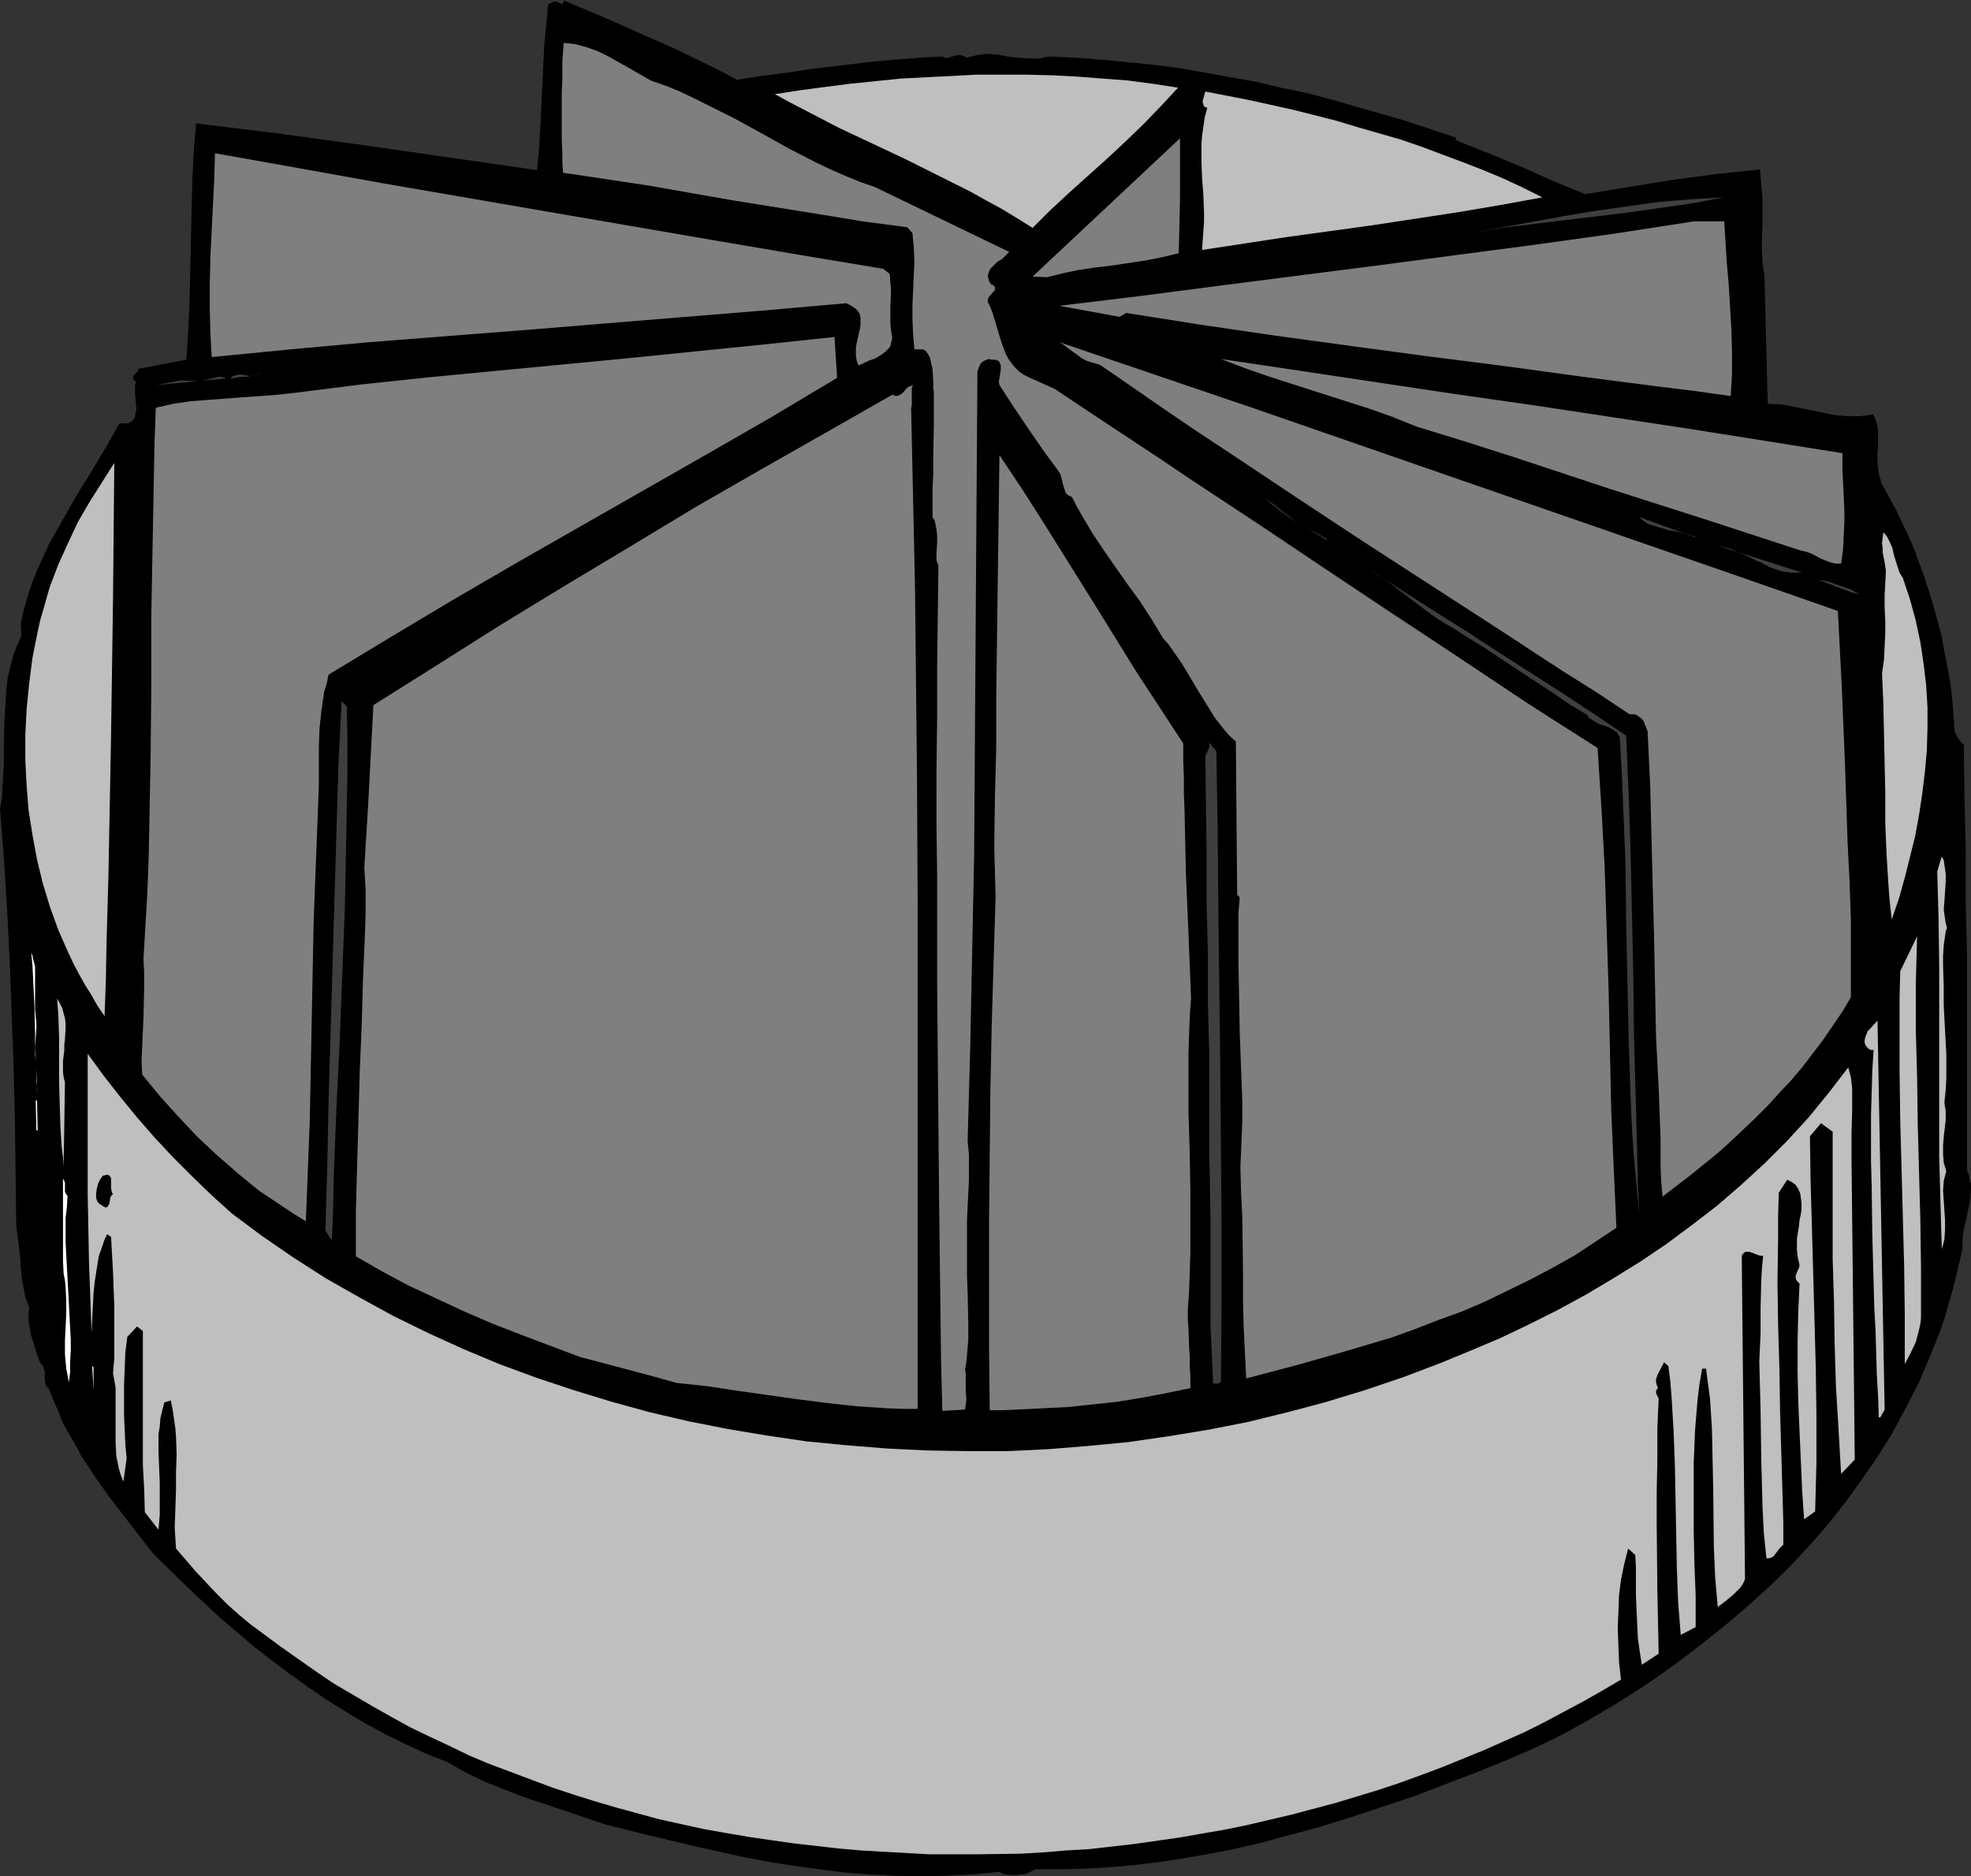<?xml version="1.0" encoding="UTF-8" standalone="no"?>
<svg
   version="1.0"
   width="129.766mm"
   height="123.563mm"
   id="svg40"
   sodipodi:docname="Message Holder - Carousel.wmf"
   xmlns:inkscape="http://www.inkscape.org/namespaces/inkscape"
   xmlns:sodipodi="http://sodipodi.sourceforge.net/DTD/sodipodi-0.dtd"
   xmlns="http://www.w3.org/2000/svg"
   xmlns:svg="http://www.w3.org/2000/svg">
  <rect width="100%" height="100%" fill="#333333" stroke="none"/>
  <sodipodi:namedview
     id="namedview40"
     pagecolor="#ffffff"
     bordercolor="#000000"
     borderopacity="0.25"
     inkscape:showpageshadow="2"
     inkscape:pageopacity="0.0"
     inkscape:pagecheckerboard="0"
     inkscape:deskcolor="#d1d1d1"
     inkscape:document-units="mm" />
  <defs
     id="defs1">
    <pattern
       id="WMFhbasepattern"
       patternUnits="userSpaceOnUse"
       width="6"
       height="6"
       x="0"
       y="0" />
  </defs>
  <path
     style="fill:#000000;fill-opacity:1;fill-rule:evenodd;stroke:none"
     d="m 140.43,0.162 5.333,2.262 5.333,2.262 10.989,4.848 5.494,2.424 5.333,2.586 5.333,2.586 5.171,2.747 2.909,-0.485 3.07,-0.485 6.302,-0.808 6.464,-0.97 6.787,-0.808 6.626,-0.808 6.626,-0.646 6.302,-0.485 2.909,-0.162 3.07,-0.162 0.646,0.323 h 0.808 l 1.616,-0.485 0.646,-0.162 h 0.808 l 0.646,0.162 0.485,0.162 0.323,0.323 1.293,-0.323 1.293,-0.323 1.131,-0.162 1.293,-0.162 2.586,0.162 2.586,0.485 2.747,0.323 2.747,0.162 h 1.293 1.293 l 1.293,-0.323 1.454,-0.162 6.464,0.323 6.464,0.485 6.464,0.646 6.464,0.646 6.302,0.808 6.302,1.131 6.302,1.131 6.302,1.131 6.141,1.454 6.302,1.293 6.141,1.616 6.141,1.778 6.302,1.778 6.141,1.778 6.302,2.101 6.302,2.101 v 0.646 l 8.08,3.232 8.242,3.393 7.918,3.555 7.918,3.232 10.827,-1.778 10.989,-1.778 10.827,-1.454 10.827,-1.131 0.162,1.939 0.162,1.778 0.323,3.555 v 6.464 l -0.162,3.07 v 3.232 l 0.162,3.232 0.485,3.232 0.808,31.834 3.555,0.162 3.394,0.646 3.232,0.646 3.07,0.646 3.07,0.646 3.232,0.323 h 1.454 1.778 l 1.616,-0.162 1.778,-0.323 0.485,0.97 0.323,0.97 0.323,0.97 0.162,1.131 v 1.939 1.939 l -0.162,2.101 v 2.262 l 0.162,1.131 0.162,1.293 0.323,1.131 0.323,1.293 1.778,3.232 1.778,3.232 1.616,3.393 1.616,3.393 1.454,3.393 1.293,3.555 1.293,3.555 1.131,3.555 1.131,3.717 0.97,3.555 0.97,3.717 0.646,3.717 0.808,3.878 0.646,3.717 0.485,3.878 0.323,4.04 0.162,2.101 v 0.97 l 0.162,1.131 0.323,0.808 0.485,0.97 0.646,0.808 0.808,0.808 0.162,13.251 0.323,13.089 v 13.089 l 0.323,13.089 v 13.089 13.251 13.412 13.736 l 0.485,1.131 0.162,1.131 0.323,1.131 v 1.293 l -0.162,2.424 -0.485,2.424 -0.485,2.424 -0.646,2.586 -0.323,2.424 v 2.424 l -0.808,3.555 -0.808,3.393 -0.808,3.232 -0.97,3.393 -0.97,3.393 -1.131,3.393 -2.586,6.464 -2.747,6.464 -3.232,6.302 -3.394,6.302 -3.717,5.979 -4.04,5.817 -4.202,5.817 -4.363,5.494 -4.686,5.333 -4.848,5.171 -5.01,4.848 -5.171,4.686 -5.333,4.525 -5.656,4.525 -5.656,4.363 -5.818,4.201 -5.818,3.878 -5.979,3.717 -5.818,3.393 -6.141,3.393 -6.302,3.07 -7.434,3.232 -7.595,3.07 -7.595,2.909 -7.595,2.909 -7.757,2.586 -7.757,2.586 -7.757,2.424 -7.757,2.101 -7.757,2.101 -7.918,1.778 -7.918,1.454 -7.918,1.293 -8.08,0.97 -7.918,0.646 -8.08,0.323 h -7.918 l -1.131,0.646 -1.131,0.485 -1.131,0.162 -1.293,0.162 h -1.293 l -1.131,-0.162 -0.97,-0.162 -0.808,-0.485 -6.626,0.646 -6.626,0.323 -6.464,0.162 -6.464,-0.162 -6.302,-0.323 -6.141,-0.485 -6.302,-0.808 -5.979,-0.808 -6.141,-0.97 -5.979,-1.131 -5.979,-1.293 -5.818,-1.293 -11.635,-2.747 -11.635,-2.909 -10.019,-3.393 -10.181,-3.393 -5.01,-1.939 -4.848,-1.939 -4.686,-2.262 -2.262,-1.293 -2.262,-1.293 -5.333,-2.101 -5.171,-2.424 -5.01,-2.424 -5.01,-2.747 -4.848,-2.909 -4.686,-2.909 -4.686,-3.232 -4.525,-3.232 -4.525,-3.393 -4.363,-3.393 -4.363,-3.717 -4.202,-3.555 -8.242,-7.757 -8.08,-7.918 -3.717,-4.686 -3.717,-4.848 -3.717,-4.848 -3.555,-5.009 -3.394,-5.171 -1.454,-2.747 -1.616,-2.747 -1.454,-2.586 -1.131,-2.909 -1.293,-2.909 -1.131,-2.909 -0.323,-0.162 -0.323,-0.323 -0.162,-0.646 -0.162,-0.808 v -1.939 l -0.162,-0.808 -0.323,-0.808 -0.323,-0.485 -0.323,-0.323 -0.646,-1.616 -0.485,-1.616 -1.131,-3.555 -0.323,-1.778 -0.323,-1.778 v -1.778 L 7.272,325.291 6.302,322.867 5.818,320.282 5.333,317.696 5.171,315.11 5.01,312.687 4.686,310.101 4.363,307.516 4.04,305.092 3.878,292.002 3.717,278.913 3.394,265.662 2.909,252.412 2.424,239.322 1.778,226.395 0.97,213.629 0.485,207.488 0,201.348 0.485,198.439 0.646,195.53 0.97,189.874 v -5.494 l 0.162,-5.494 0.323,-5.171 0.162,-2.586 0.323,-2.586 0.646,-2.586 0.646,-2.586 0.97,-2.586 1.131,-2.586 -0.162,-3.07 0.808,-3.555 0.97,-3.393 1.131,-3.393 1.293,-3.232 1.454,-3.07 1.454,-3.232 3.394,-5.979 3.394,-5.979 3.717,-5.979 3.555,-5.979 3.394,-5.979 h 1.131 0.97 l 0.646,-0.323 0.646,-0.485 0.323,-0.485 0.162,-0.646 0.162,-0.808 0.162,-0.808 -0.162,-1.939 -0.162,-1.778 v -1.616 -0.808 l 0.323,-0.646 -0.485,-0.162 -0.162,-0.323 -0.162,-0.323 V 93.725 l 0.162,-0.323 0.808,-0.808 0.323,-0.323 v -0.485 l 11.958,-2.262 0.485,-7.595 0.323,-7.272 0.323,-14.382 0.162,-7.272 0.162,-7.272 0.323,-7.433 0.646,-7.595 21.008,2.586 21.17,2.909 21.331,3.07 21.331,3.07 0.485,-5.333 0.323,-5.333 0.485,-10.019 0.485,-10.18 0.485,-5.171 0.485,-5.171 0.485,-0.323 0.323,-0.162 0.485,-0.162 0.485,-0.162 0.485,0.162 0.485,0.162 0.323,0.162 0.485,0.323 L 140.43,0 Z"
     id="path1" />
  <path
     style="fill:#7f7f7f;fill-opacity:1;fill-rule:evenodd;stroke:none"
     d="m 161.923,20.038 3.717,1.293 3.555,1.454 3.394,1.616 3.555,1.778 6.787,3.393 6.787,3.717 6.626,3.717 6.949,3.555 3.394,1.616 3.717,1.616 3.555,1.454 3.717,1.293 33.451,16.16 -0.808,0.808 -0.97,0.97 -1.131,0.646 -0.97,0.97 -0.808,0.808 -0.323,0.646 -0.162,0.485 -0.162,0.646 0.162,0.646 0.162,0.646 0.485,0.808 0.485,0.162 0.323,0.323 0.162,0.162 v 0.323 0.485 l -0.485,0.485 -0.97,1.131 -0.323,0.646 v 0.646 l 0.646,1.293 0.485,1.293 0.808,2.586 0.808,2.747 0.808,2.586 0.97,2.586 0.646,1.131 0.808,1.131 0.808,0.97 0.97,0.97 1.131,0.808 1.293,0.646 6.464,2.909 8.726,5.817 8.565,5.656 8.565,5.656 8.403,5.656 16.645,10.988 16.645,11.15 16.483,10.988 16.645,10.988 16.968,11.312 8.565,5.494 8.888,5.656 0.485,7.595 0.485,7.433 0.808,15.028 0.485,15.028 0.485,15.19 0.323,15.028 0.323,14.867 0.646,14.867 0.323,7.11 0.323,7.272 -5.333,3.555 -5.171,3.393 -5.494,3.07 -5.494,2.909 -5.656,2.747 -5.656,2.747 -5.656,2.424 -5.818,2.101 -5.818,2.262 -5.818,2.101 -5.979,1.778 -5.979,1.778 -11.958,3.393 -12.282,3.232 -0.323,-6.302 -0.323,-6.625 -0.162,-6.625 v -6.787 l -0.162,-13.574 -0.323,-6.464 -0.162,-6.302 0.162,-3.717 0.162,-4.04 0.162,-4.04 v -4.201 l -0.323,-8.403 -0.323,-8.888 -0.162,-8.726 -0.162,-8.565 v -8.565 -4.04 l 0.323,-3.878 -0.646,-0.646 -0.323,-38.136 -1.454,-1.293 -1.293,-1.454 -2.424,-3.07 -2.101,-3.393 -2.101,-3.393 -4.04,-6.787 -2.262,-3.232 -1.131,-1.616 -1.293,-1.454 -2.747,-4.525 -2.909,-4.525 -3.07,-4.201 -3.07,-4.363 -2.909,-4.201 -2.909,-4.363 -2.586,-4.363 -1.293,-2.262 -1.131,-2.262 -0.485,-0.323 -0.485,-0.162 -0.323,-0.323 -0.323,-0.323 -0.323,-0.97 -0.323,-0.97 -0.485,-2.101 -0.323,-0.808 -0.646,-0.97 -1.778,-2.424 -1.778,-2.424 -3.555,-5.171 -3.717,-5.494 -3.555,-5.494 -0.162,-0.808 0.162,-0.97 0.162,-0.97 0.162,-1.131 v -0.97 l -0.162,-0.485 -0.162,-0.323 -0.162,-0.323 -0.485,-0.162 -0.485,-0.162 h -0.646 l -0.97,-0.162 -0.808,0.323 -0.646,0.323 -0.485,0.485 -0.323,0.646 -0.323,0.808 -0.162,0.646 v 0.808 l -0.162,23.593 -0.162,23.754 -0.162,23.916 -0.162,23.916 -0.162,24.078 -0.485,23.916 -0.485,23.916 -0.646,23.593 0.323,3.232 v 3.232 3.232 l -0.162,3.232 -0.323,6.625 v 3.393 3.232 3.555 3.878 l 0.162,3.878 0.162,7.918 v 3.878 l -0.323,3.878 -0.162,1.778 -0.323,1.778 0.162,0.97 v 1.293 2.586 l 0.162,2.747 -0.162,1.293 -0.162,1.131 -5.656,0.323 -0.323,-13.089 -0.162,-13.089 -0.323,-26.663 -0.485,-53.326 v -26.825 l -0.162,-13.089 V 191.975 l 0.162,-13.089 v -12.766 l 0.162,-12.766 0.162,-12.604 -0.485,-1.293 v -1.454 l 0.162,-3.07 v -1.616 l -0.162,-1.616 -0.323,-1.616 -0.162,-0.646 -0.485,-0.646 v -7.11 l 0.162,-3.878 v -4.04 l 0.162,-8.08 v -8.08 l -0.162,-1.131 v -1.454 l -0.162,-3.07 -0.323,-1.454 -0.323,-1.454 -0.323,-0.646 -0.323,-0.485 -0.485,-0.646 -0.646,-0.323 h -2.101 l -0.323,-3.717 -0.162,-3.717 v -3.555 l 0.162,-3.717 0.323,-7.11 -0.162,-3.555 -0.323,-3.555 -1.293,-1.454 -10.989,-1.454 -10.827,-1.778 -21.17,-3.393 -21.17,-3.717 -10.666,-1.616 -10.827,-1.616 -0.162,-2.262 v -2.101 l -0.162,-3.878 V 30.865 27.148 23.27 l 0.162,-3.878 v -4.201 l 0.162,-2.262 0.162,-2.262 1.454,0.162 1.454,0.162 2.909,0.808 2.747,0.97 2.586,1.293 2.586,1.454 2.586,1.454 z"
     id="path2" />
  <path
     style="fill:#bfbfbf;fill-opacity:1;fill-rule:evenodd;stroke:none"
     d="m 293.142,21.815 -4.202,4.525 -4.363,4.525 -4.525,4.363 -4.686,4.363 -9.534,8.565 -4.525,4.201 -4.363,4.363 -3.878,-2.424 -3.717,-2.262 -3.878,-2.101 -4.04,-2.262 -8.08,-4.04 -8.08,-4.04 -8.242,-3.878 -8.242,-3.878 -8.08,-4.201 -4.04,-2.101 -3.878,-2.101 6.302,-0.97 6.141,-0.808 6.302,-0.808 6.302,-0.646 6.302,-0.646 6.302,-0.323 6.302,-0.323 6.302,-0.323 h 6.302 6.141 l 6.464,0.162 6.141,0.323 6.302,0.485 6.302,0.485 6.141,0.808 z"
     id="path3" />
  <path
     style="fill:#bfbfbf;fill-opacity:1;fill-rule:evenodd;stroke:none"
     d="m 383.8,49.125 -10.666,1.939 -10.504,1.778 -21.17,3.232 -21.17,2.909 -21.17,3.232 0.162,-2.424 0.162,-2.262 0.162,-2.262 V 53.003 l -0.162,-4.363 -0.323,-4.201 -0.162,-4.363 v -4.201 l 0.162,-2.101 0.323,-2.262 0.323,-2.262 0.646,-2.424 -0.485,-0.162 -0.323,-0.162 -0.162,-0.485 -0.162,-0.485 v -0.485 l 0.323,-1.131 0.162,-0.646 0.162,-0.485 10.827,2.101 10.989,2.424 10.827,2.747 5.333,1.616 10.666,3.07 5.171,1.778 5.171,1.939 5.171,1.939 5.01,1.939 5.01,2.101 4.848,2.262 z"
     id="path4" />
  <path
     style="fill:#7f7f7f;fill-opacity:1;fill-rule:evenodd;stroke:none"
     d="m 219.776,66.9 1.616,1.293 0.162,2.101 0.162,2.101 -0.162,4.201 v 1.939 1.939 l 0.162,1.778 0.323,1.778 -0.162,0.646 -0.162,0.808 -0.162,0.646 -0.323,0.485 -0.97,0.97 -1.131,0.808 -1.293,0.808 -1.454,0.485 -2.747,1.293 -0.485,-1.293 -0.162,-1.131 v -1.131 -1.131 l 0.485,-2.262 0.485,-2.101 0.162,-0.97 v -0.97 -0.97 l -0.162,-0.808 -0.485,-0.808 -0.646,-0.646 -0.97,-0.646 -1.293,-0.646 -20.038,1.778 -19.877,1.616 -19.715,1.616 -19.715,1.616 -39.269,3.07 -19.554,1.778 -19.715,1.939 -0.162,-2.747 -0.162,-3.07 -0.162,-6.141 v -6.464 l 0.162,-6.625 0.646,-13.089 0.323,-6.464 0.162,-6.141 20.846,3.717 20.685,3.717 41.208,7.11 20.685,3.555 20.685,3.555 20.846,3.555 z"
     id="path5" />
  <path
     style="fill:#7f7f7f;fill-opacity:1;fill-rule:evenodd;stroke:none"
     d="m 293.627,49.771 -0.323,13.251 -4.04,0.97 -4.04,0.808 -8.565,1.293 -4.202,0.485 -4.202,0.646 -3.878,0.808 -3.878,0.97 -3.555,-0.162 36.683,-34.42 v 1.616 5.656 4.201 1.939 z"
     id="path6" />
  <path
     style="fill:#3f3f3f;fill-opacity:1;fill-rule:evenodd;stroke:none"
     d="m 428.886,49.125 -7.595,1.454 -7.918,1.131 -7.918,1.131 -7.918,0.97 -8.08,0.97 -7.918,0.97 -8.08,0.97 -7.757,1.293 15.352,-2.747 7.918,-1.454 7.757,-1.293 7.918,-1.131 8.08,-1.131 7.918,-0.646 z"
     id="path7" />
  <path
     style="fill:#7f7f7f;fill-opacity:1;fill-rule:evenodd;stroke:none"
     d="m 429.048,55.104 0.162,2.586 0.162,2.586 0.323,5.171 0.485,5.494 0.323,5.494 0.323,5.494 0.162,5.656 v 5.494 l -0.323,5.494 -9.211,-1.293 -9.211,-1.131 -18.746,-2.424 -18.907,-2.586 -19.069,-2.424 -19.23,-2.586 -18.907,-2.586 -18.746,-2.747 -9.211,-1.454 -9.211,-1.454 -1.616,0.97 -15.029,-2.747 20.038,-2.424 19.877,-2.586 39.107,-5.009 19.554,-2.586 19.715,-2.586 19.715,-2.747 19.877,-3.07 z"
     id="path8" />
  <path
     style="fill:#7f7f7f;fill-opacity:1;fill-rule:evenodd;stroke:none"
     d="m 208.302,94.048 -15.675,9.373 -15.998,9.211 -31.997,18.26 -15.837,9.049 -15.837,9.211 -15.675,9.373 -15.514,9.373 -0.485,2.262 -0.646,2.101 -0.646,4.525 -0.485,4.525 -0.162,4.686 v 9.211 l -0.162,4.525 -0.162,4.201 -0.485,12.604 -0.485,12.604 -0.97,49.771 -0.485,12.443 -0.485,12.604 -2.909,-1.778 -2.909,-1.939 -2.909,-1.939 -2.909,-1.939 -5.333,-4.363 -5.171,-4.525 -5.01,-4.686 -4.686,-5.009 -4.525,-5.009 -4.363,-5.333 -0.162,-3.393 0.162,-3.555 0.323,-7.433 0.162,-7.272 v -3.555 l -0.162,-3.717 0.485,-8.241 0.485,-8.403 0.323,-8.403 0.162,-8.565 0.323,-17.129 0.162,-17.291 v -17.291 l 0.323,-17.452 0.323,-17.129 0.162,-8.565 0.323,-8.565 4.202,-0.97 4.363,-0.646 4.202,-0.323 4.363,-0.323 4.202,-0.323 4.525,-0.323 4.363,-0.323 4.363,-0.485 16.645,-2.101 16.806,-1.778 33.774,-3.232 16.806,-1.616 33.451,-3.393 16.806,-1.778 z"
     id="path9" />
  <path
     style="fill:#7f7f7f;fill-opacity:1;fill-rule:evenodd;stroke:none"
     d="m 457.327,152.061 0.485,9.373 0.485,9.534 0.808,19.391 0.646,19.391 0.485,9.534 0.323,9.534 v 19.391 0 l -2.101,3.555 -2.424,3.555 -2.424,3.555 -2.586,3.393 -2.586,3.393 -2.747,3.232 -2.909,3.07 -2.909,3.232 -3.07,3.07 -3.07,2.909 -3.07,2.909 -3.232,2.909 -3.394,2.747 -3.394,2.747 -6.949,5.333 -0.323,-3.717 -0.162,-3.555 v -3.717 -3.555 l -0.485,-12.766 -0.646,-12.443 -0.485,-24.724 -0.323,-12.281 -0.162,-6.302 -0.162,-6.302 -0.162,-6.464 -0.162,-6.625 -0.323,-6.625 -0.323,-6.787 -0.646,-1.616 -0.323,-0.808 -0.485,-0.646 -0.646,-0.485 -0.646,-0.485 -0.808,-0.162 h -0.97 l -8.242,-5.494 -8.242,-5.171 -16.806,-10.988 -33.451,-21.654 -16.645,-10.988 -16.483,-10.988 -8.08,-5.333 -8.08,-5.494 -7.918,-5.494 -7.757,-5.333 -1.616,-0.485 -1.616,-0.485 -1.293,-0.646 -1.293,-0.97 -2.262,-1.616 -0.97,-0.808 -1.131,-0.646 24.24,8.241 24.24,8.241 48.48,16.806 48.48,16.806 24.24,8.403 z"
     id="path10" />
  <path
     style="fill:#3f3f3f;fill-opacity:1;fill-rule:evenodd;stroke:none"
     d="m 64.963,92.594 -0.646,0.485 -0.808,0.323 -0.97,0.162 -0.97,0.162 -2.101,0.162 -1.131,0.162 -0.97,0.162 0.323,-0.485 0.485,-0.162 0.97,-0.323 h 0.97 l 1.939,0.323 h 0.97 l 0.97,-0.323 0.485,-0.162 z"
     id="path11" />
  <path
     style="fill:#3f3f3f;fill-opacity:1;fill-rule:evenodd;stroke:none"
     d="m 50.419,94.695 4.363,-0.97 1.616,0.485 z"
     id="path12" />
  <path
     style="fill:#3f3f3f;fill-opacity:1;fill-rule:evenodd;stroke:none"
     d="m 38.946,95.826 5.979,-1.131 4.202,0.162 z"
     id="path13" />
  <path
     style="fill:#7f7f7f;fill-opacity:1;fill-rule:evenodd;stroke:none"
     d="m 458.459,112.793 v 3.878 l 0.162,3.555 0.162,3.232 0.162,3.393 v 3.07 l -0.162,3.393 -0.162,3.393 -0.485,3.555 h -1.454 l -1.293,-0.323 -1.293,-0.485 -1.131,-0.485 -2.101,-1.131 -1.293,-0.485 -1.454,-0.323 -23.755,-7.757 -23.755,-7.595 -23.917,-7.918 -12.12,-3.878 -12.12,-3.717 -5.979,-2.424 -5.979,-2.101 -24.725,-7.918 -5.979,-2.101 -5.979,-2.262 9.858,1.454 9.696,1.454 19.392,2.909 19.392,2.909 19.23,2.747 38.461,5.817 19.392,3.07 z"
     id="path14" />
  <path
     style="fill:#7f7f7f;fill-opacity:1;fill-rule:evenodd;stroke:none"
     d="m 227.209,95.826 -0.323,0.646 v 0.646 2.909 0.808 l -0.162,0.808 0.323,14.867 0.323,15.028 0.323,15.19 0.162,15.352 0.162,15.352 0.162,15.513 0.162,31.349 v 31.349 95.018 h -3.717 l -3.878,-0.162 -7.434,-0.485 -7.434,-0.808 -7.595,-0.97 -14.867,-2.101 -7.434,-1.131 -7.595,-0.808 -5.818,-1.616 -12.12,-3.232 -6.141,-1.616 -7.272,-2.747 -7.272,-2.747 -7.11,-2.747 -7.11,-3.07 -6.949,-3.232 -6.949,-3.232 -6.626,-3.555 -6.464,-3.717 V 301.375 l 0.323,-11.635 0.646,-23.27 0.485,-11.473 0.323,-11.473 0.485,-11.15 0.162,-5.494 v -5.494 l -0.162,-2.747 -0.162,-2.747 0.162,-2.586 0.162,-2.747 0.323,-5.171 0.162,-2.586 0.162,-2.747 1.293,-24.562 v 0 l 15.675,-9.857 15.837,-10.019 16.16,-9.857 16.16,-9.696 16.322,-9.857 16.322,-9.373 16.483,-9.373 16.16,-9.211 0.485,0.162 0.485,0.162 0.646,-0.162 0.646,-0.323 0.485,-0.485 0.97,-1.131 0.646,-0.323 z"
     id="path15" />
  <path
     style="fill:#bfbfbf;fill-opacity:1;fill-rule:evenodd;stroke:none"
     d="m 26.018,252.896 -1.778,-2.586 -1.454,-2.586 -1.616,-2.586 -1.454,-2.586 -1.454,-2.747 -1.293,-2.747 -2.424,-5.494 -2.101,-5.817 -1.778,-5.817 -1.454,-5.979 -1.131,-6.141 -0.97,-6.141 -0.485,-6.141 -0.323,-6.302 v -6.302 l 0.323,-6.464 0.646,-6.464 0.808,-6.302 1.293,-6.464 0.646,-2.909 0.808,-2.747 0.808,-2.909 0.808,-2.747 2.101,-5.494 2.424,-5.333 2.424,-5.171 2.909,-5.009 3.07,-4.848 3.07,-4.848 -0.162,17.291 -0.162,17.129 -0.485,33.773 -0.323,17.129 -0.323,17.129 -0.485,17.452 -0.162,8.888 z"
     id="path16" />
  <path
     style="fill:#7f7f7f;fill-opacity:1;fill-rule:evenodd;stroke:none"
     d="m 294.435,185.026 v 4.363 l 0.162,4.201 v 4.04 l 0.162,4.04 0.162,7.757 0.162,7.595 0.323,7.595 0.323,7.595 0.323,8.08 0.162,4.04 0.162,4.201 -0.323,4.525 -0.162,4.525 -0.162,4.686 v 4.848 9.696 l 0.323,10.019 0.162,10.019 v 9.857 5.009 l -0.162,4.848 -0.162,4.686 -0.323,4.848 v 2.101 l 0.162,2.424 0.162,4.525 0.162,2.424 v 2.424 l 0.162,2.586 v 2.909 l -6.302,1.293 -5.979,1.131 -5.979,0.97 -5.979,0.646 -6.141,0.646 -6.302,0.323 -6.464,0.323 -3.394,0.162 h -3.394 l -0.162,-15.513 v -31.673 l 0.162,-15.998 0.162,-16.16 0.323,-16.16 0.485,-16.16 0.485,-16.16 -0.162,-6.302 -0.162,-6.141 0.162,-12.281 0.323,-12.281 v -6.302 -6.464 l 0.808,-60.113 5.818,8.726 5.656,8.888 11.312,18.099 11.312,18.26 5.818,8.888 z"
     id="path17" />
  <path
     style="fill:#3f3f3f;fill-opacity:1;fill-rule:evenodd;stroke:none"
     d="m 450.863,106.491 6.464,1.293 z"
     id="path18" />
  <path
     style="fill:#3f3f3f;fill-opacity:1;fill-rule:evenodd;stroke:none"
     d="m 322.715,130.084 -3.878,-2.747 -1.778,-1.454 -1.131,-0.808 -0.97,-0.808 0.97,0.646 1.131,0.646 1.939,1.616 1.939,1.454 0.97,0.808 z"
     id="path19" />
  <path
     style="fill:#3f3f3f;fill-opacity:1;fill-rule:evenodd;stroke:none"
     d="m 330.148,134.447 -5.171,-3.232 5.171,2.909 z"
     id="path20" />
  <path
     style="fill:#3f3f3f;fill-opacity:1;fill-rule:evenodd;stroke:none"
     d="m 421.937,133.801 -0.323,-0.323 -0.646,-0.162 -1.616,-0.485 -1.778,-0.485 -2.101,-0.323 -2.262,-0.646 -2.101,-0.646 -0.97,-0.323 -0.808,-0.485 -0.808,-0.646 -0.646,-0.646 3.394,1.293 3.555,1.293 3.717,1.293 z"
     id="path21" />
  <path
     style="fill:#3f3f3f;fill-opacity:1;fill-rule:evenodd;stroke:none"
     d="m 332.088,135.417 3.555,3.07 z"
     id="path22" />
  <path
     style="fill:#bfbfbf;fill-opacity:1;fill-rule:evenodd;stroke:none"
     d="m 473.487,143.82 1.778,5.333 1.454,5.333 1.131,5.333 0.808,5.333 0.646,5.494 0.323,5.333 v 5.333 l -0.162,5.494 -0.485,5.333 -0.646,5.333 -0.808,5.333 -0.97,5.333 -1.293,5.171 -1.293,5.171 -1.454,5.171 -1.778,5.171 -0.485,-4.201 -0.323,-4.04 -0.485,-7.918 -0.323,-7.757 v -7.595 l -0.162,-7.433 -0.162,-7.595 -0.162,-7.272 -0.323,-7.433 0.485,-3.393 0.162,-3.232 0.162,-3.393 v -3.07 l -0.162,-3.232 v -3.07 l 0.162,-3.07 0.162,-3.07 -0.323,-2.101 -0.485,-2.424 v -1.131 l -0.162,-1.293 0.162,-1.293 0.162,-1.293 0.485,0.485 0.485,0.646 0.646,1.293 0.646,1.454 0.323,1.616 0.97,3.07 0.485,1.454 z"
     id="path23" />
  <path
     style="fill:#3f3f3f;fill-opacity:1;fill-rule:evenodd;stroke:none"
     d="m 448.439,142.527 h -1.454 -1.293 l -1.454,-0.162 -1.293,-0.323 -2.424,-0.808 -2.424,-1.293 -1.293,-0.485 -1.131,-0.646 -2.586,-1.131 -2.586,-1.131 -1.293,-0.323 -1.454,-0.323 -3.555,-1.131 z"
     id="path24" />
  <path
     style="fill:#3f3f3f;fill-opacity:1;fill-rule:evenodd;stroke:none"
     d="m 404.646,183.087 0.646,15.028 0.485,14.867 0.646,29.572 0.162,14.705 0.808,29.734 0.162,7.595 0.323,7.595 -0.646,-7.11 -0.646,-6.949 -0.485,-6.949 -0.323,-7.272 -0.485,-14.382 -0.323,-14.544 -0.323,-15.028 -0.162,-15.19 -0.323,-7.595 -0.323,-7.918 -0.323,-7.918 -0.485,-7.918 -0.323,-0.485 -0.323,-0.646 -0.97,-0.646 -1.131,-0.646 -2.424,-0.808 -1.131,-0.646 -0.97,-0.646 -0.485,-0.323 -0.323,-0.646 -4.363,-2.586 -4.202,-2.909 -8.403,-5.494 -8.242,-5.494 -4.202,-2.586 -4.04,-2.586 -2.586,-1.454 -2.586,-1.778 -2.424,-1.778 -2.747,-2.101 -5.333,-4.04 -2.747,-1.939 -2.909,-1.778 16.16,10.342 8.242,5.171 7.918,5.171 16.16,10.342 8.08,5.333 z"
     id="path25" />
  <path
     style="fill:#3f3f3f;fill-opacity:1;fill-rule:evenodd;stroke:none"
     d="m 462.822,148.021 -0.97,-0.323 -1.293,-0.323 -1.293,-0.485 -1.293,-0.485 -2.909,-1.131 -2.747,-0.97 2.747,0.485 2.747,0.97 2.747,0.97 z"
     id="path26" />
  <path
     style="fill:#3f3f3f;fill-opacity:1;fill-rule:evenodd;stroke:none"
     d="m 86.294,175.815 0.162,8.241 v 8.403 l -0.323,16.806 -0.323,16.806 -0.646,16.644 -0.646,16.644 -0.808,16.644 -0.646,16.321 -0.162,8.241 -0.323,8.241 -1.616,-2.586 0.485,-16.321 0.323,-16.483 0.485,-16.483 0.485,-16.644 0.97,-33.127 0.485,-16.483 0.808,-16.16 z"
     id="path27" />
  <path
     style="fill:#3f3f3f;fill-opacity:1;fill-rule:evenodd;stroke:none"
     d="m 302.676,186.966 0.323,19.715 0.162,19.715 0.485,39.106 0.323,39.106 v 19.715 l -0.162,19.553 -0.162,0.162 -0.162,0.162 -0.485,0.162 h -1.131 l -0.162,-3.717 -0.162,-3.555 -0.323,-6.949 v -6.787 -6.625 -13.736 l -0.162,-7.272 v -3.717 l -0.162,-3.878 v -13.089 -12.604 l -0.323,-12.604 v -12.281 l -0.323,-12.443 v -12.281 l -0.162,-12.281 -0.162,-12.443 0.485,-0.97 0.485,-1.131 v -0.485 -0.646 l -0.323,-0.485 -0.485,-0.485 z"
     id="path28" />
  <path
     style="fill:#bfbfbf;fill-opacity:1;fill-rule:evenodd;stroke:none"
     d="m 484.476,230.919 -0.323,0.97 -0.162,1.131 -0.323,2.262 -0.162,2.586 v 2.586 l 0.162,5.171 v 2.424 2.101 l 0.162,3.232 0.162,3.07 0.162,3.07 0.162,2.909 v 2.909 2.909 l -0.162,3.07 -0.323,3.07 0.162,1.131 0.162,0.97 v 2.262 l -0.485,4.201 -0.162,2.101 v 2.262 l 0.162,2.101 0.323,0.97 0.323,1.131 -0.323,1.131 -0.323,1.293 -0.162,2.424 0.162,2.424 0.162,2.424 0.162,2.424 v 2.424 l -0.162,2.424 -0.323,1.293 -0.323,1.131 -0.323,-11.312 -0.323,-11.635 v -11.796 -35.713 l -0.162,-11.796 -0.323,-11.796 1.131,-3.717 0.485,0.97 0.162,1.131 0.323,2.262 v 2.101 l -0.162,2.424 -0.162,2.262 -0.162,2.101 0.323,2.262 0.162,1.131 z"
     id="path29" />
  <path
     style="fill:#ffffff;fill-opacity:1;fill-rule:evenodd;stroke:none"
     d="m 8.888,253.058 0.162,1.454 v 1.293 L 8.888,258.391 8.726,260.976 v 1.454 l 0.162,1.616 -0.162,-3.555 v -3.393 l -0.162,-6.787 -0.323,-6.625 -0.162,-3.393 -0.323,-3.232 0.323,0.808 0.162,0.808 0.485,1.939 v 2.101 2.101 4.363 2.101 z"
     id="path30" />
  <path
     style="fill:#bfbfbf;fill-opacity:1;fill-rule:evenodd;stroke:none"
     d="m 16.16,269.379 -0.323,21.007 -0.162,-2.424 -0.323,-2.424 -0.323,-5.171 -0.162,-5.333 -0.162,-5.494 v -5.494 -5.494 l -0.162,-5.171 -0.162,-2.424 -0.162,-2.424 0.646,1.131 0.646,1.293 0.323,1.293 0.323,1.131 0.162,1.293 v 1.454 l -0.162,2.586 -0.162,1.293 v 1.454 l -0.323,2.586 v 2.747 l 0.162,1.293 z"
     id="path31" />
  <path
     style="fill:#bfbfbf;fill-opacity:1;fill-rule:evenodd;stroke:none"
     d="m 478.012,328.038 -0.162,1.454 -0.323,1.454 -0.808,3.07 -1.293,2.747 -1.454,2.747 v -6.302 -6.141 l -0.162,-12.281 -0.323,-12.12 -0.323,-11.958 -0.323,-11.958 -0.162,-11.958 v -18.745 l 0.162,-6.302 4.202,-8.726 -0.323,11.635 v 11.796 l 0.323,11.796 0.162,11.796 0.646,23.754 0.162,11.958 z"
     id="path32" />
  <path
     style="fill:#bfbfbf;fill-opacity:1;fill-rule:evenodd;stroke:none"
     d="m 57.691,302.021 7.595,5.656 7.757,5.333 8.08,5.171 8.242,4.686 8.565,4.686 8.565,4.201 8.888,4.04 8.888,3.717 9.211,3.393 9.211,3.07 9.534,2.909 9.373,2.586 9.696,2.262 9.858,1.939 9.696,1.616 9.858,1.454 10.019,0.97 10.019,0.808 10.019,0.485 10.019,0.162 h 10.019 l 10.019,-0.485 10.019,-0.808 10.019,-0.97 10.019,-1.454 9.858,-1.616 9.858,-1.939 9.858,-2.424 9.696,-2.586 9.534,-2.909 9.534,-3.232 9.373,-3.555 7.434,-3.07 7.272,-3.07 7.11,-3.393 7.11,-3.555 7.11,-3.878 6.787,-4.04 6.787,-4.201 6.464,-4.363 6.302,-4.686 6.302,-4.848 5.979,-5.171 5.818,-5.333 5.656,-5.656 5.333,-5.817 5.01,-6.141 4.848,-6.302 0.646,2.424 0.323,2.747 v 2.747 2.909 l -0.162,5.817 v 3.07 2.909 -0.162 l 0.808,75.142 -3.394,3.555 -0.646,-11.15 -0.646,-10.665 -0.323,-10.665 -0.162,-10.504 -0.323,-10.342 V 302.991 292.487 281.66 l -2.909,-2.101 -2.747,3.232 0.162,11.15 0.162,5.656 0.162,5.656 0.323,11.473 0.323,11.796 0.323,11.796 0.162,11.958 v 11.958 l -0.323,11.958 -2.747,1.939 -0.485,-7.11 -0.323,-7.433 -0.323,-7.272 -0.323,-7.595 -0.162,-7.433 v -7.433 l 0.162,-7.272 0.323,-7.11 -0.323,-0.323 -0.323,-0.323 -0.323,-0.646 v -0.646 l 0.485,-1.293 0.323,-0.646 0.162,-0.646 -0.162,-0.808 -0.323,-1.454 -0.162,-1.454 v -1.454 -1.616 l 0.485,-2.909 0.162,-1.616 0.323,-1.454 0.162,-1.293 v -1.454 l -0.162,-1.293 -0.162,-1.131 -0.485,-1.131 -0.646,-0.97 -0.808,-0.646 -0.646,-0.323 -0.646,-0.323 -2.101,3.232 -0.162,5.656 v 5.656 l -0.162,10.988 0.162,10.827 0.323,10.665 0.162,10.665 0.323,10.827 0.323,10.988 0.162,5.656 v 5.656 l -0.485,0.485 -0.485,0.485 -0.485,0.646 -0.485,0.646 -0.485,0.646 -0.646,0.323 -0.485,0.162 h -0.646 l -0.646,-6.302 -0.323,-6.302 -0.162,-6.141 -0.162,-6.141 -0.162,-11.958 -0.323,-12.12 0.162,-3.555 0.162,-3.393 v -6.464 l 0.162,-6.464 0.162,-3.232 0.323,-3.232 h -0.646 l -0.646,-0.162 -0.808,-0.323 -0.808,-0.323 -0.646,-0.162 h -0.808 l -0.323,0.162 -0.162,0.162 -0.323,0.323 -0.162,0.485 0.808,80.313 -0.485,1.131 -0.646,0.97 -1.778,1.778 -1.939,1.616 -1.939,1.454 -0.323,-3.717 -0.323,-3.717 -0.323,-7.595 -0.162,-14.705 -0.162,-7.433 -0.162,-7.433 -0.485,-7.433 -0.485,-3.555 -0.485,-3.717 h -0.97 l -0.646,3.717 -0.485,3.878 -0.323,3.878 -0.323,4.04 -0.323,8.08 v 8.241 8.241 l 0.162,8.241 0.323,8.08 v 3.878 4.04 l -3.717,1.939 -0.646,-8.241 -0.323,-8.565 -0.162,-8.565 -0.162,-8.565 -0.162,-8.403 -0.323,-8.403 -0.485,-8.241 -0.323,-4.04 -0.485,-3.878 -1.131,-0.97 v 0.162 l -0.808,1.454 -0.808,1.616 -0.323,0.97 v 0.808 l 0.162,0.646 0.323,0.808 -0.323,0.323 -0.162,0.323 v 0.646 l 0.323,0.646 0.323,0.646 -0.323,7.433 v 7.757 l -0.162,8.08 v 8.08 l 0.162,16.16 0.162,8.08 0.162,7.918 -4.202,2.747 -0.485,-3.232 -0.485,-3.393 -0.162,-3.393 -0.162,-3.555 -0.162,-3.717 v -3.555 -3.393 l -0.162,-3.07 -1.778,-1.616 -0.97,3.878 -0.808,3.878 -0.485,3.878 -0.162,4.201 -0.162,4.04 0.162,4.201 0.162,4.201 0.485,4.363 -4.686,2.747 -4.848,2.747 -4.848,2.586 -4.848,2.586 -4.848,2.424 -10.181,4.525 -10.342,4.201 -5.171,1.939 -5.333,1.939 -5.333,1.778 -5.333,1.616 -5.333,1.616 -5.494,1.454 -5.494,1.454 -5.494,1.293 -5.494,1.293 -5.494,1.131 -5.656,0.97 -5.494,0.97 -5.656,0.808 -5.656,0.808 -5.656,0.646 -5.656,0.646 -5.656,0.323 -5.656,0.485 -5.656,0.323 -11.474,0.162 h -5.656 -5.656 l -5.656,-0.323 -5.818,-0.323 -5.656,-0.323 -5.494,-0.485 -11.312,-1.293 -5.656,-0.808 -5.494,-0.808 -5.656,-0.97 -5.494,-0.97 -10.989,-2.424 -5.333,-1.454 -5.333,-1.454 -5.494,-1.616 -5.171,-1.616 -5.333,-1.778 -5.171,-1.939 -5.171,-1.939 -5.171,-1.939 -5.01,-2.101 -5.01,-2.424 -4.848,-2.262 -5.01,-2.424 -4.686,-2.586 -4.848,-2.747 -4.686,-2.747 -4.686,-2.747 -4.525,-3.07 -4.363,-3.07 -4.363,-3.07 -4.363,-3.232 -3.07,-2.262 -2.909,-2.424 -2.909,-2.586 -2.586,-2.586 -5.171,-5.494 -5.01,-5.817 -0.162,-2.586 -0.162,-2.586 0.162,-4.686 0.162,-4.686 v -4.363 l 0.162,-4.525 -0.162,-4.363 -0.162,-2.101 -0.323,-2.262 -0.323,-2.262 -0.485,-2.424 -1.616,0.485 -0.485,1.939 -0.485,1.939 -0.162,2.101 -0.323,1.939 v 4.201 l 0.323,7.918 v 4.04 3.878 l -0.162,1.939 -0.162,1.778 -3.394,-4.363 -0.162,-5.817 -0.323,-5.817 v -5.494 -5.333 -10.988 -5.817 -5.817 l -1.454,-1.131 -2.424,2.586 -0.485,3.878 -0.162,4.04 -0.162,3.878 v 3.878 3.878 l 0.162,3.717 0.162,3.555 0.323,3.393 -0.808,5.817 -0.646,-1.616 -0.485,-1.616 -0.323,-1.616 -0.323,-1.616 -0.162,-3.393 v -5.009 -1.616 -3.555 -3.393 l -0.323,-1.778 -0.323,-1.778 0.323,-3.878 v -4.04 -4.201 -4.363 l -0.323,-8.726 -0.485,-8.726 -0.97,-0.646 -0.646,1.293 -0.485,1.454 -0.97,2.747 -0.485,3.07 -0.485,3.07 -0.323,3.07 -0.162,3.232 -0.323,6.625 -0.323,-8.888 -0.323,-8.726 -0.323,-17.129 v -17.291 -8.726 -8.726 l 3.878,5.333 4.04,5.171 4.363,5.333 4.363,5.009 4.686,5.009 4.686,4.686 4.848,4.686 z"
     id="path33" />
  <path
     style="fill:#ffffff;fill-opacity:1;fill-rule:evenodd;stroke:none"
     d="m 9.211,272.288 v -0.646 -0.808 l -0.162,-1.616 v -1.939 -0.808 -0.646 z"
     id="path34" />
  <path
     style="fill:#bfbfbf;fill-opacity:1;fill-rule:evenodd;stroke:none"
     d="m 468.963,350.823 -0.323,0.646 -0.323,0.485 -0.323,0.646 -0.162,0.162 h -0.323 l -0.162,-5.009 -0.323,-5.494 -0.162,-5.494 -0.162,-5.656 -0.323,-5.817 -0.162,-5.979 -0.323,-12.12 -0.162,-12.12 -0.162,-5.979 v -11.635 l 0.162,-5.494 0.162,-5.494 0.323,-5.171 h -0.646 l -0.485,-0.162 -0.323,-0.323 -0.162,-0.162 -0.485,-0.646 -0.162,-0.808 0.162,-0.97 0.323,-0.808 0.323,-0.808 0.646,-0.646 1.778,-1.939 z"
     id="path35" />
  <path
     style="fill:#ffffff;fill-opacity:1;fill-rule:evenodd;stroke:none"
     d="m 8.888,273.904 h 0.323 l 0.162,7.433 H 9.05 Z"
     id="path36" />
  <path
     style="fill:#000000;fill-opacity:1;fill-rule:evenodd;stroke:none"
     d="m 28.118,297.173 -0.323,0.323 -0.323,0.485 -0.162,0.97 -0.162,0.808 -0.323,0.485 -0.485,0.323 -0.646,-0.323 -0.485,-0.323 -0.485,-0.323 -0.485,-0.485 -0.162,-0.485 -0.162,-0.485 v -1.131 l 0.162,-1.131 0.323,-1.293 0.485,-0.97 0.646,-0.97 0.646,-0.162 0.485,-0.162 0.323,0.162 0.323,0.162 0.162,0.323 0.162,0.162 v 0.808 0.808 0.97 l 0.162,0.808 0.162,0.485 z"
     id="path37" />
  <path
     style="fill:#ffffff;fill-opacity:1;fill-rule:evenodd;stroke:none"
     d="m 16.806,297.658 -0.162,2.747 -0.323,2.747 v 2.909 3.07 l 0.323,6.141 0.323,5.979 0.323,6.141 0.162,3.07 0.162,2.909 v 2.747 l -0.162,2.747 v 2.747 l -0.323,2.424 -0.323,-1.778 -0.323,-1.616 -0.323,-3.555 v -3.393 l 0.162,-3.393 0.162,-3.393 v -3.232 l -0.162,-3.393 -0.162,-1.616 -0.323,-1.616 -0.162,-3.07 v -2.909 -17.775 l 0.323,0.646 0.162,0.485 v 1.131 0.97 l 0.162,0.485 z"
     id="path38" />
  <path
     style="fill:#ffffff;fill-opacity:1;fill-rule:evenodd;stroke:none"
     d="m 9.534,308.808 0.97,8.241 z"
     id="path39" />
  <path
     style="fill:#ffffff;fill-opacity:1;fill-rule:evenodd;stroke:none"
     d="m 23.27,345.975 -0.323,-5.979 0.323,0.323 z"
     id="path40" />
</svg>

